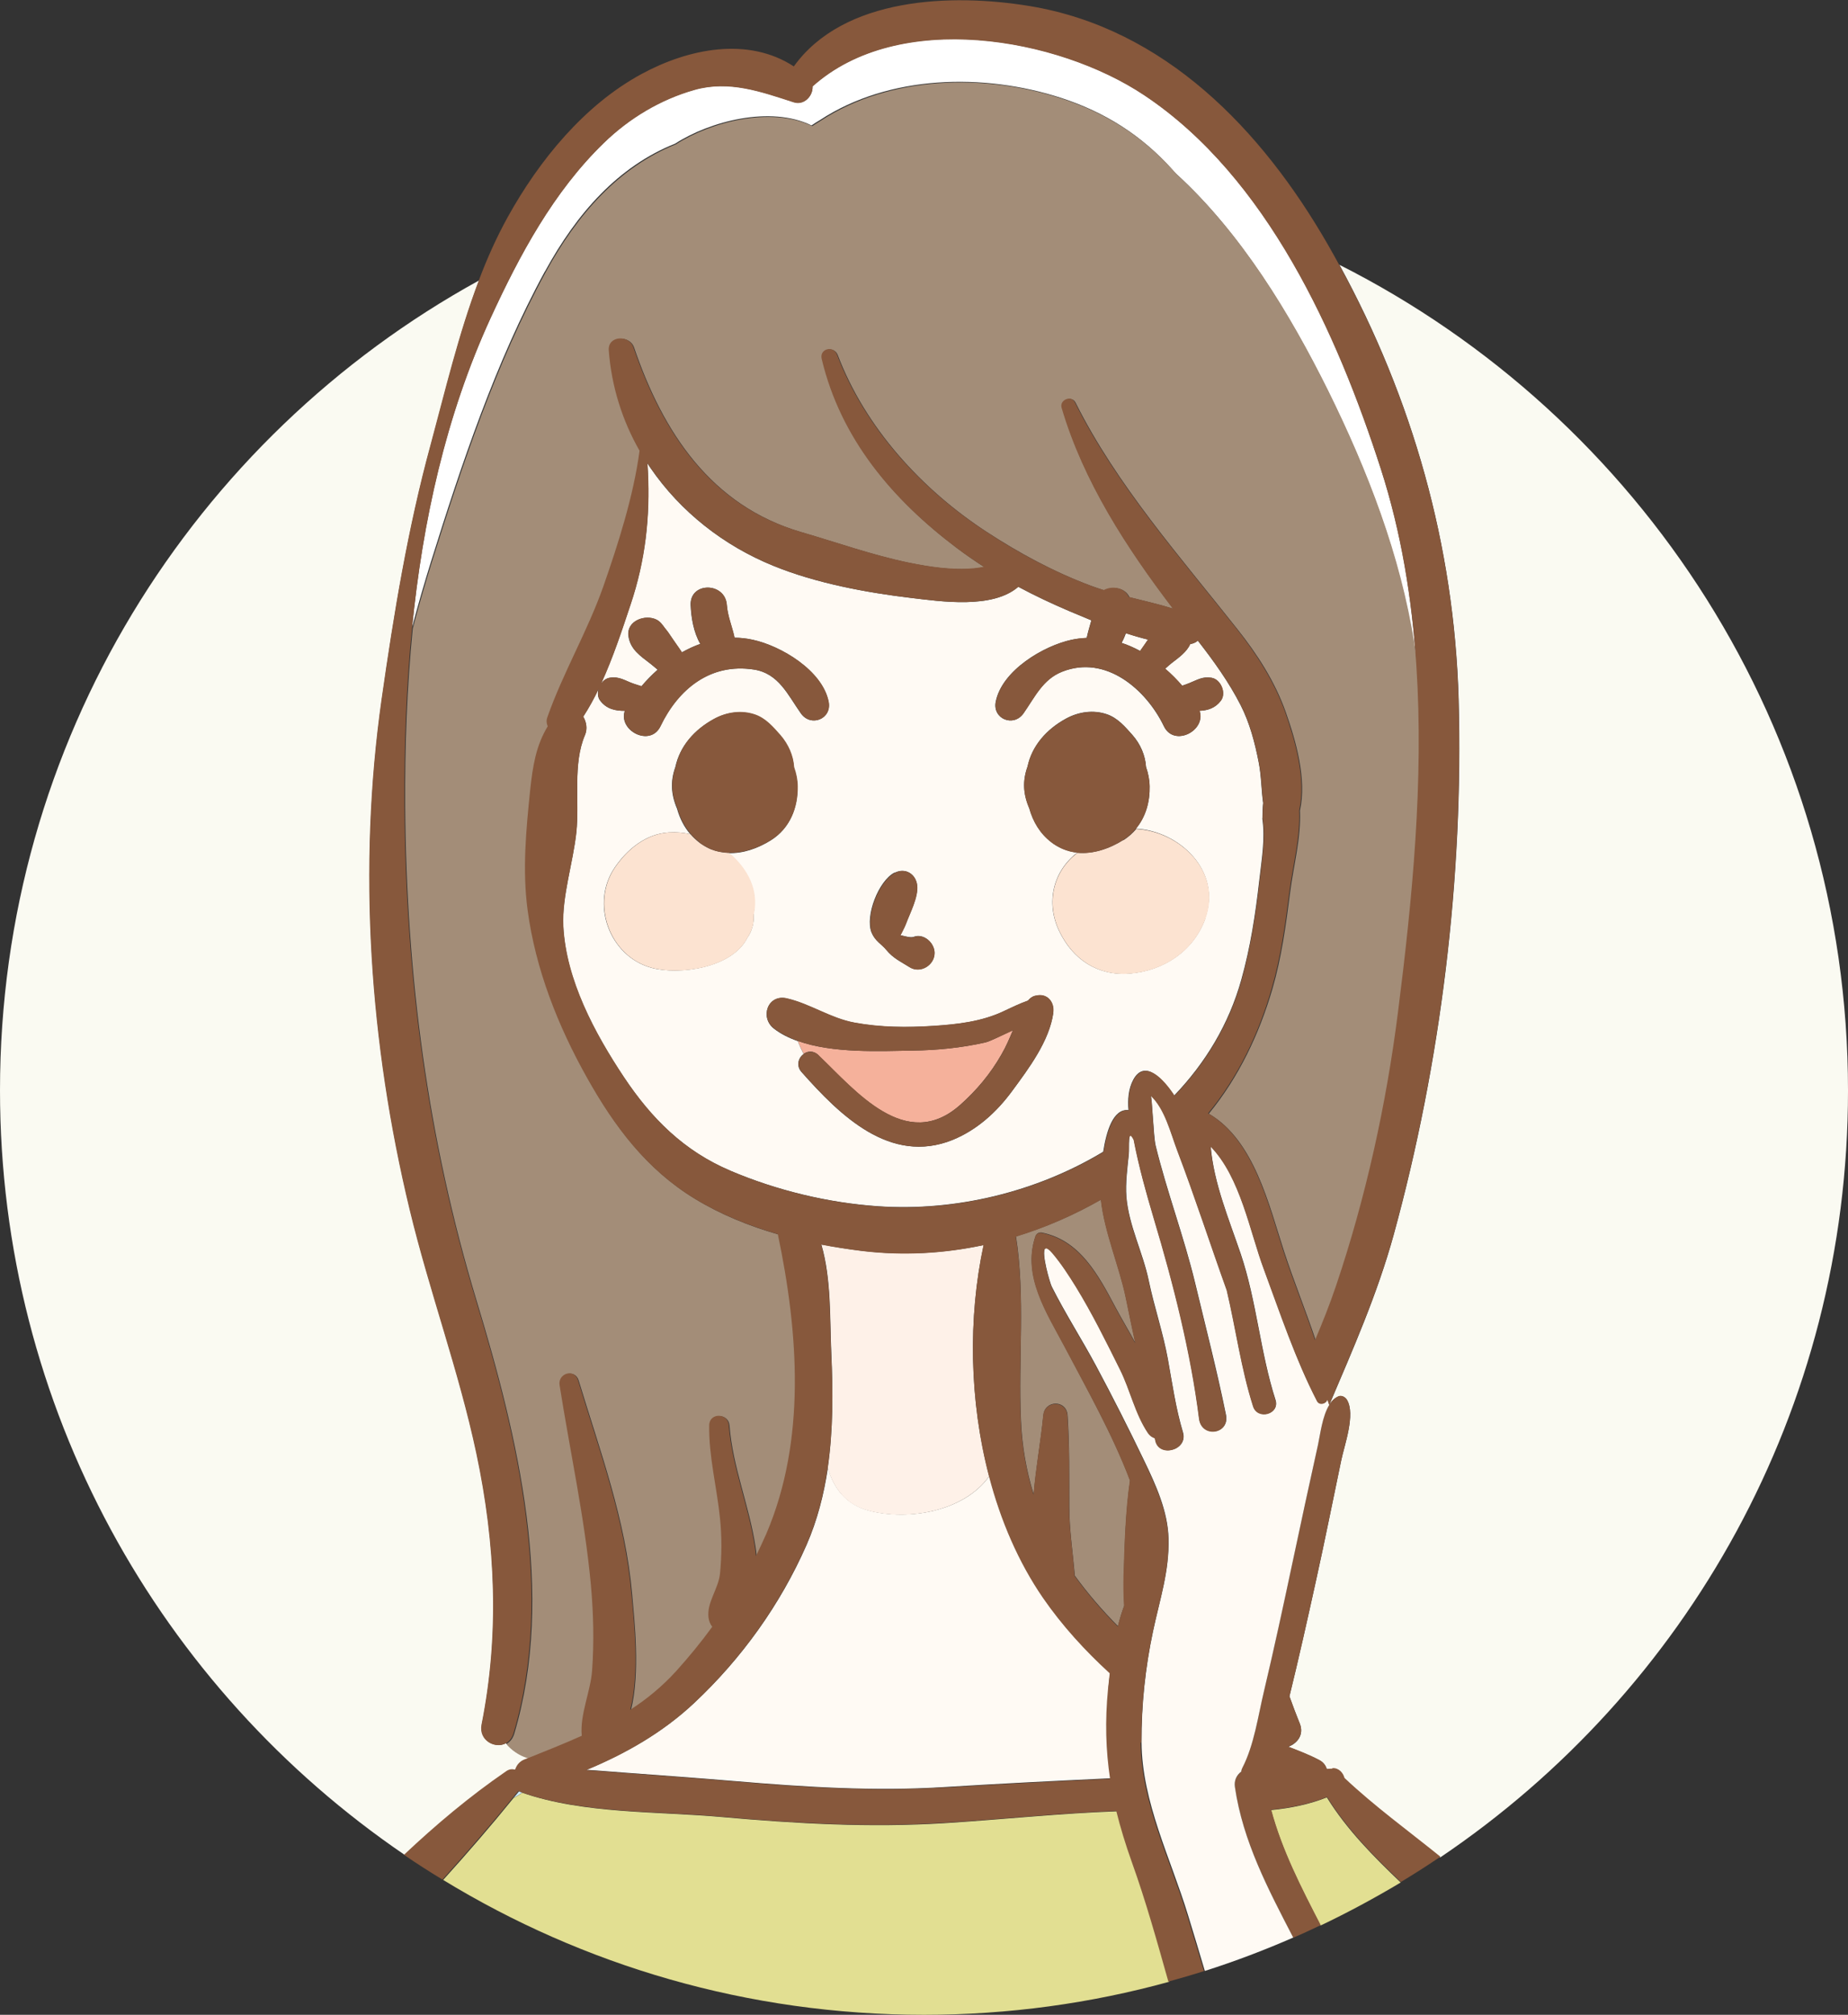 <?xml version="1.0" encoding="UTF-8"?> <svg xmlns="http://www.w3.org/2000/svg" id="_レイヤー_2" data-name="レイヤー 2" viewBox="0 0 107.46 117.12"><rect x="0" y="0" width="107.46" height="117.12" fill="#333333" stroke="none"/><defs><style> .cls-1 { fill: #fce3d1; } .cls-2 { fill: #fafaf2; } .cls-3 { fill: #fffaf4; } .cls-4 { fill: #fef1e8; } .cls-5 { fill: #a38d78; } .cls-6 { fill: #fff; } .cls-7 { fill: #e2df92; } .cls-8 { fill: #ceebfb; } .cls-9 { fill: #f5b19b; } .cls-10 { fill: #87583c; } </style></defs><g id="_レイヤー_1-2" data-name="レイヤー 1"><g><path class="cls-8" d="M30.18,104.13c-.1.13-.21.25-.32.38.18-.09.35-.19.51-.31-.07-.02-.13-.05-.19-.07Z"></path><path class="cls-2" d="M29.99,102.9c.07-.25.25-.48.56-.61.08-.03.16-.06.24-.09-.47-.12-.9-.37-1.28-.76-.03-.03-.06-.07-.08-.11-.63.34-1.59-.17-1.41-1.09,1.05-5.26.81-10.51-.3-15.75-1.02-4.81-2.73-9.41-3.88-14.18-2.33-9.66-3.03-19.83-1.63-29.69.7-4.96,1.52-9.91,2.84-14.75.86-3.15,1.63-6.47,2.81-9.57C11.25,25.43,0,43.09,0,63.38c0,18.48,9.33,34.78,23.54,44.45,1.86-1.75,3.82-3.4,5.93-4.85.19-.13.38-.15.53-.09Z"></path><path class="cls-2" d="M77.88,15.38c4.26,7.8,6.68,16.33,6.94,25.25.29,10.37-1.03,21.15-3.78,31.16-.95,3.44-2.36,6.63-3.74,9.87h0c.14-.22.32-.4.54-.49.18-.07.39.05.48.2.52.84-.15,2.65-.33,3.53-.49,2.35-.96,4.71-1.48,7.05-.49,2.22-.99,4.45-1.53,6.66.19.53.39,1.05.6,1.58.26.64-.13,1.15-.67,1.35.61.24,1.22.47,1.81.78.23.12.37.31.43.52.11,0,.21,0,.32-.02.37-.02.62.25.7.57,1.75,1.64,3.71,3.07,5.58,4.58,14.31-9.65,23.71-26.01,23.71-44.57,0-20.99-12.04-39.16-29.58-48.01Z"></path><path class="cls-6" d="M31.69,15.78c1.85-3.39,4.26-6.11,7.57-7.43,2.03-1.31,5.55-2.22,7.93-1.06.16-.11.32-.21.49-.31,4.03-2.64,9.54-2.74,14.02-1.29,2.55.83,4.68,2.17,6.48,4.18.06.07.13.15.2.22,3.79,3.46,6.63,8.19,8.81,12.57,2.3,4.65,4.22,9.6,5.02,14.75.07.42.11.84.15,1.25-.25-3.89-.87-7.72-2.06-11.4-2.53-7.88-6.62-16.98-13.75-21.73-5.06-3.38-14.31-5-19.3-.52.03.55-.49,1.12-1.1.92-1.89-.61-3.75-1.28-5.76-.72-1.99.56-3.8,1.65-5.28,3.09-2.92,2.83-4.89,6.5-6.58,10.17-2.61,5.67-3.96,11.81-4.57,18.02.33-1.27.7-2.54,1.09-3.8,1.78-5.7,3.77-11.66,6.64-16.92Z"></path><path class="cls-3" d="M66.54,37.5c.07-.11.14-.22.22-.32-.43-.1-.86-.23-1.29-.37-.07.2-.15.38-.25.56.37.12.73.28,1.08.47.08-.12.16-.23.24-.34Z"></path><path class="cls-9" d="M47.59,61.34c2.14,2.04,5.08,5.69,8.24,2.89.95-.84,1.77-1.82,2.4-2.93.27-.46.47-.94.67-1.41-.64.29-1.33.65-1.62.71-1.38.31-2.79.45-4.2.47-1.93.03-4.65.17-6.69-.56.1.25.21.5.34.75.24-.17.57-.2.86.07Z"></path><path class="cls-5" d="M30.79,102.2c1.05-.42,2.08-.82,3.08-1.28-.12-1.24.51-2.57.6-3.79.12-1.66.09-3.32-.07-4.98-.36-3.91-1.21-7.74-1.82-11.61-.11-.69.86-.99,1.07-.29,1.26,4.16,2.73,8.07,3.11,12.44.13,1.53.48,4.52-.07,6.72.95-.62,1.85-1.35,2.67-2.25.73-.81,1.44-1.68,2.1-2.58-.12-.13-.2-.31-.22-.53-.11-.9.58-1.67.67-2.57.1-1.06.11-2.12,0-3.18-.18-1.81-.66-3.61-.63-5.43.01-.74,1.09-.73,1.14,0,.18,2.39,1.15,4.66,1.51,7.03.03.17.05.36.07.57.21-.43.42-.86.6-1.29,2.33-5.45,1.87-11.72.67-17.42-1.71-.49-3.36-1.16-4.85-2.07-2.8-1.7-4.66-4.19-6.25-7.03-1.68-3.01-2.99-6.31-3.45-9.74-.31-2.33-.09-4.64.15-6.98.15-1.4.34-2.58,1.02-3.7-.07-.16-.09-.34-.02-.53.91-2.59,2.34-5,3.26-7.62.87-2.49,1.75-5.25,2.1-7.87-1-1.75-1.63-3.72-1.79-5.83-.06-.86,1.18-.93,1.43-.19,1.68,4.92,4.47,9.2,9.74,10.74,2.06.6,4.11,1.33,6.22,1.77,1.26.26,2.58.46,3.87.34.18-.02.37-.05.55-.08-.55-.35-1.08-.72-1.6-1.11-3.73-2.81-6.73-6.35-7.83-10.98-.14-.59.68-.79.89-.25,1.61,4.24,4.89,7.82,8.65,10.28,1.9,1.24,3.91,2.33,6.04,3.13.27.1.54.19.82.28.51-.27,1.22-.14,1.46.4.86.21,1.72.41,2.55.67-2.7-3.53-5.22-7.42-6.46-11.67-.13-.45.55-.75.77-.32,2.39,4.79,6.11,8.99,9.41,13.17,1.16,1.46,2.18,3.04,2.81,4.81.59,1.67,1.24,3.91.83,5.74.07,1.6-.36,3.12-.57,4.74-.24,1.88-.5,3.8-1.03,5.62-.77,2.64-1.97,5.15-3.7,7.26,2.64,1.53,3.5,5.31,4.37,7.98.57,1.75,1.27,3.46,1.85,5.2.44-1.04.86-2.09,1.22-3.16,1.73-5.12,2.92-10.53,3.6-15.89.83-6.53,1.51-13.43,1.07-20.17-.04-.42-.09-.84-.15-1.25-.8-5.14-2.72-10.1-5.02-14.75-2.18-4.39-5.02-9.12-8.81-12.57-.07-.08-.14-.15-.2-.22-1.8-2.01-3.93-3.35-6.48-4.18-4.48-1.46-9.99-1.35-14.02,1.29-.17.1-.33.21-.49.31-2.38-1.16-5.9-.25-7.93,1.06-3.3,1.32-5.72,4.04-7.57,7.43-2.87,5.26-4.86,11.22-6.64,16.92-.39,1.26-.76,2.53-1.09,3.8-.34,3.43-.46,6.89-.44,10.3.07,9.86,1.3,19.34,4.16,28.79,2.39,7.89,4.61,17.01,2.18,25.16-.09.29-.25.47-.45.58.03.04.05.07.08.11.38.4.82.64,1.28.76Z"></path><path class="cls-5" d="M65.71,86.04c-1.02-2.67-2.49-5.27-3.79-7.75-1.05-2-2.48-4.11-1.71-6.42.06-.17.21-.25.38-.22,2.22.45,3.28,2.47,4.28,4.35.37.69.78,1.37,1.15,2.06-.19-.89-.38-1.78-.56-2.67-.36-1.75-1.23-3.77-1.44-5.66-1.57.9-3.23,1.62-4.94,2.14.55,3.51.13,7.15.29,10.69.06,1.48.31,2.93.74,4.31.12-1.54.41-3.04.56-4.6.08-.9,1.35-.91,1.41,0,.12,1.79.09,3.54.1,5.33,0,1.35.21,2.67.32,3.99.76,1.05,1.6,2.02,2.51,2.94.1-.41.22-.81.37-1.21-.04-.68-.04-1.3-.03-1.76.05-1.88.11-3.73.37-5.54Z"></path><path class="cls-3" d="M73.41,47.57s0,0,0-.01c0-.29.01-.59.04-.88-.11-.77-.1-1.56-.26-2.37-.22-1.14-.52-2.28-1.05-3.32-.69-1.35-1.56-2.56-2.49-3.75-.11.1-.26.17-.44.2-.22.47-.64.77-1.09,1.11-.11.09-.24.2-.37.32.36.31.69.64.99.99.15-.05.29-.1.41-.15.46-.18.77-.4,1.3-.31.54.09.87.89.54,1.33-.32.43-.76.57-1.24.59.39,1.16-1.48,2.12-2.07.9-1.02-2.12-3.37-4.19-5.93-3.17-1.13.45-1.58,1.48-2.24,2.42-.58.82-1.81.32-1.61-.68.36-1.82,2.78-3.25,4.41-3.6.29-.06.59-.09.88-.11.07-.34.18-.68.27-1.02-.44-.18-.87-.36-1.27-.53-1.01-.43-2.01-.9-2.98-1.42-1.49,1.31-4.52.85-6.21.65-2.62-.31-5.56-.86-8.01-1.86-2.92-1.18-5.43-3.17-7.16-5.69-.07-.1-.13-.19-.19-.29.01.16.02.33.03.49.13,2.63-.14,5.15-1.01,7.74-.49,1.47-1.02,3.08-1.71,4.59.12-.17.29-.3.49-.34.58-.1.91.18,1.42.35.13.04.28.1.44.14.29-.34.6-.66.94-.96-.16-.13-.3-.26-.41-.34-.59-.46-1.18-.83-1.29-1.63-.11-.88.99-1.26,1.63-.94.22.11.34.29.48.48.07.09.15.18.21.27.15.22.31.45.46.67.1.15.22.31.33.48.34-.19.7-.36,1.07-.49-.39-.67-.53-1.53-.56-2.26-.05-1.36,2.01-1.34,2.1,0,.05.66.32,1.27.45,1.9.35,0,.71.04,1.06.12,1.63.35,4.05,1.78,4.41,3.6.2,1-1.03,1.5-1.61.68-.76-1.07-1.29-2.33-2.74-2.55-2.53-.39-4.4,1.14-5.43,3.3-.59,1.22-2.46.26-2.07-.9-.55,0-1.06-.1-1.43-.59-.15-.19-.16-.45-.09-.69-.27.57-.57,1.11-.9,1.62.19.31.26.71.1,1.07-.72,1.68-.31,3.86-.5,5.64-.18,1.76-.84,3.72-.76,5.46.15,3.13,1.82,6.23,3.53,8.79,1.6,2.4,3.49,4.29,6.18,5.43,2.71,1.15,5.69,1.87,8.62,2.07,4.48.3,9.17-.82,13.07-3.17.18-1.16.57-2.52,1.47-2.42-.05-.61-.01-1.23.28-1.77.67-1.23,1.76,0,2.38.92,1.82-1.9,3.18-4.15,3.9-6.73.53-1.89.82-3.79,1.04-5.73.14-1.26.36-2.44.18-3.66ZM52.03,50.73c.62-.31,1.23.08,1.3.74.07.68-.41,1.59-.65,2.22-.09.24-.22.46-.33.69.03,0,.06,0,.09,0,.17.04.52.14.68.08.59-.23,1.22.35,1.22.93,0,.71-.82,1.22-1.45.83-.51-.32-.95-.51-1.35-1-.3-.36-.65-.51-.86-1.01-.39-.96.41-3.02,1.34-3.49ZM43.84,53.09s-.01.05-.02.08c.02.22,0,.46-.07.71-.06.23-.16.44-.29.62-.87,1.77-3.96,2.19-5.57,1.76-2.47-.67-3.58-3.75-2.13-5.85.72-1.05,1.8-1.94,3.13-2.02.42-.03.84.01,1.25.1-.37-.43-.62-.94-.77-1.48-.36-.84-.39-1.61-.1-2.42.26-1.21,1.1-2.17,2.24-2.79.73-.4,1.6-.52,2.38-.25.63.22,1.05.72,1.47,1.19.48.54.76,1.2.8,1.87.13.37.2.75.21,1.12.03,1.2-.43,2.42-1.55,3.12-.77.48-1.62.77-2.46.74.03.03.07.05.1.08,1,.89,1.63,2.08,1.36,3.44ZM61.25,58.87c-.23,1.65-1.43,3.24-2.41,4.57-.89,1.21-2.04,2.25-3.44,2.82-3.65,1.47-6.57-1.44-8.79-3.94-.33-.37-.19-.83.12-1.05-.13-.25-.24-.5-.34-.75-.51-.18-.98-.41-1.38-.72-.84-.64-.38-2.02.74-1.76,1.38.32,2.53,1.15,3.93,1.41,1.52.28,3.05.29,4.59.19,1.4-.09,2.82-.25,4.1-.86.46-.22.92-.44,1.4-.61.11-.13.25-.24.41-.28.02,0,.04,0,.06-.01.66-.16,1.09.39,1,1ZM70.08,53.41c-.68,1.87-2.41,3.02-4.39,3.18-1.87.15-3.32-.83-4.1-2.47-.79-1.65-.36-3.48,1.06-4.56-.29-.03-.58-.1-.86-.22-.04-.02-.09-.04-.13-.06-.18-.09-.36-.19-.52-.32-.67-.51-1.07-1.21-1.29-1.98-.36-.84-.39-1.61-.1-2.42.26-1.21,1.1-2.17,2.24-2.79.73-.4,1.6-.52,2.38-.25.63.22,1.05.72,1.47,1.19.48.54.76,1.2.8,1.87.13.37.2.75.21,1.12.02.89-.22,1.78-.8,2.47,2.53.13,5.03,2.47,4.02,5.23Z"></path><path class="cls-7" d="M77.16,104.48c-1.03.41-2.12.63-3.25.74.63,2.35,1.76,4.53,2.88,6.71,1.6-.76,3.15-1.6,4.66-2.5-1.59-1.52-3.13-3.07-4.29-4.94Z"></path><path class="cls-7" d="M64.95,105.29c-3.35.12-6.68.48-10.02.69-4.37.27-8.64.03-12.99-.36-3.67-.33-8.02-.17-11.57-1.41-.16.12-.33.22-.51.31-1.32,1.63-2.69,3.21-4.09,4.76,8.14,4.97,17.72,7.84,27.96,7.84,4.94,0,9.72-.67,14.26-1.92-.66-2.33-1.31-4.67-2.13-6.96-.36-1.01-.67-1.99-.9-2.96Z"></path><path class="cls-3" d="M64.45,98.17c.03-.3.06-.61.1-.92-1.44-1.32-2.77-2.76-3.88-4.38-1.43-2.08-2.47-4.5-3.14-7.07,0,.01-.01.02-.02.03-1.47,2.04-4.7,2.58-6.98,1.98-1.36-.36-2.04-1.31-2.39-2.47-.23,1.53-.61,3.03-1.24,4.47-1.52,3.46-3.76,6.58-6.52,9.17-1.83,1.72-3.99,2.95-6.28,3.9.73.04,1.46.11,2.18.16,2.13.16,4.26.31,6.39.49,4.12.35,8.15.61,12.28.35,3.22-.2,6.43-.36,9.64-.51-.25-1.67-.3-3.36-.12-5.21Z"></path><path class="cls-4" d="M50.52,87.82c2.28.6,5.51.05,6.98-1.98,0-.01.02-.02.02-.03-1.16-4.4-1.23-9.22-.32-13.44-2.29.49-4.67.63-7.07.34-.79-.09-1.58-.22-2.37-.37.59,2.01.49,4.37.58,6.31.1,2.23.11,4.5-.21,6.7.36,1.16,1.03,2.12,2.39,2.47Z"></path><path class="cls-1" d="M42.49,49.66s-.07-.05-.1-.08c-.36-.01-.72-.08-1.07-.22-.04-.02-.09-.04-.13-.06-.18-.09-.35-.19-.52-.32-.2-.15-.37-.32-.52-.49-.41-.09-.83-.13-1.25-.1-1.33.08-2.41.97-3.13,2.02-1.45,2.1-.33,5.19,2.13,5.85,1.61.44,4.7.02,5.57-1.76.13-.19.23-.4.29-.62.07-.25.08-.48.07-.71,0-.03.02-.05.02-.08.27-1.36-.36-2.55-1.36-3.44Z"></path><path class="cls-10" d="M40.66,48.97c.17.13.35.23.52.32.04.02.09.04.13.06.35.15.7.21,1.07.22.83.03,1.69-.26,2.46-.74,1.12-.7,1.57-1.92,1.55-3.12,0-.37-.08-.75-.21-1.12-.04-.66-.33-1.33-.8-1.87-.42-.47-.84-.97-1.47-1.19-.78-.27-1.65-.15-2.38.25-1.14.62-1.99,1.58-2.24,2.79-.29.8-.27,1.58.1,2.42.15.54.4,1.05.77,1.48.15.18.32.34.52.49Z"></path><path class="cls-1" d="M65.32,48.83c-.83.52-1.77.82-2.66.74-1.43,1.08-1.85,2.91-1.06,4.56.78,1.63,2.23,2.62,4.1,2.47,1.98-.16,3.71-1.31,4.39-3.18,1.01-2.75-1.49-5.1-4.02-5.23-.2.24-.45.46-.74.65Z"></path><path class="cls-10" d="M61.14,48.97c.17.13.34.23.52.32.04.02.09.04.13.06.28.12.57.19.86.22.9.09,1.83-.22,2.66-.74.29-.18.54-.4.74-.65.58-.69.82-1.58.8-2.47,0-.37-.08-.75-.21-1.12-.04-.66-.33-1.33-.8-1.87-.42-.47-.84-.97-1.47-1.19-.78-.27-1.65-.15-2.38.25-1.14.62-1.99,1.58-2.24,2.79-.29.8-.27,1.58.1,2.42.21.77.62,1.47,1.29,1.98Z"></path><path class="cls-10" d="M51.55,55.23c.4.48.84.67,1.35,1,.62.39,1.45-.12,1.45-.83,0-.58-.62-1.16-1.22-.93-.17.07-.51-.04-.68-.08-.03,0-.06,0-.09,0,.11-.23.24-.45.33-.69.23-.63.72-1.54.65-2.22-.07-.66-.68-1.06-1.3-.74-.93.47-1.73,2.53-1.34,3.49.2.49.56.64.86,1.01Z"></path><path class="cls-10" d="M77.47,102.81c-.11,0-.21.01-.32.02-.06-.21-.2-.4-.43-.52-.58-.31-1.19-.54-1.81-.78.53-.2.93-.7.67-1.35-.22-.53-.42-1.06-.6-1.58.55-2.21,1.04-4.43,1.53-6.66.52-2.35.99-4.7,1.48-7.05.18-.88.85-2.68.33-3.53-.09-.15-.31-.27-.48-.2-.22.09-.4.27-.54.49-.41.66-.53,1.73-.66,2.33-.49,2.28-1,4.55-1.48,6.83-.53,2.5-1.07,5-1.66,7.49-.34,1.43-.57,3.13-1.25,4.44-.05.09-.07.17-.08.26-.25.2-.42.5-.36.89.46,3.16,1.94,5.95,3.39,8.75.54-.23,1.07-.48,1.6-.73-1.13-2.18-2.25-4.36-2.88-6.71,1.13-.11,2.22-.33,3.25-.74,1.16,1.87,2.7,3.43,4.29,4.94.78-.47,1.55-.96,2.3-1.47-1.87-1.51-3.83-2.93-5.58-4.58-.08-.31-.34-.59-.7-.57Z"></path><path class="cls-3" d="M72.17,103.01c.01-.08.03-.17.08-.26.68-1.32.91-3.02,1.25-4.44.59-2.49,1.13-4.99,1.66-7.49.48-2.28.98-4.56,1.48-6.83.13-.6.25-1.67.66-2.33h0c-.03-.11-.07-.22-.11-.33,0,0,0,.01,0,.02-.08.26-.47.34-.6.08-1.25-2.4-2.15-5.13-3.09-7.66-.81-2.16-1.36-5.36-3.1-7.14.18,2.15,1.06,4.23,1.75,6.26.93,2.76,1.13,5.71,2.02,8.48.27.83-1.04,1.19-1.3.36-.7-2.2-1-4.5-1.53-6.74-.97-2.7-1.86-5.45-2.88-8.13-.38-1-.72-2.44-1.55-3.19.09.08.16,2.4.29,2.92.66,2.7,1.65,5.3,2.3,8,.61,2.55,1.27,5.08,1.79,7.65.23,1.13-1.42,1.36-1.56.21-.48-3.87-1.5-7.86-2.62-11.59-.46-1.53-.88-3.05-1.18-4.61-.37-.76-.25.45-.29.84-.08.8-.2,1.68-.14,2.48.14,1.68.96,3.23,1.3,4.87.32,1.53.83,3.02,1.11,4.55.26,1.44.46,2.87.88,4.27.31,1.05-1.42,1.49-1.61.44,0-.04-.01-.08-.02-.11-.15-.04-.29-.14-.4-.3-.75-1.13-1.03-2.49-1.63-3.7-.8-1.61-1.62-3.26-2.56-4.8-.42-.68-.87-1.36-1.38-1.97-.17-.2-.29-.28-.36-.27-.02.01-.04.02-.06.03-.22.26.28,1.99.39,2.21.79,1.57,1.75,3.06,2.58,4.61.97,1.81,1.9,3.65,2.79,5.5.68,1.41,1.38,2.94,1.42,4.53.05,1.92-.51,3.54-.9,5.39-.45,2.11-.68,4.29-.67,6.46.02,3.47,1.7,6.76,2.7,10.04.33,1.08.66,2.16.98,3.25,1.76-.56,3.47-1.21,5.14-1.94-1.45-2.8-2.93-5.59-3.39-8.75-.06-.39.11-.7.36-.89Z"></path><path class="cls-10" d="M66.37,101.3c-.01-2.16.22-4.34.67-6.46.39-1.85.95-3.47.9-5.39-.04-1.59-.75-3.12-1.42-4.53-.89-1.85-1.82-3.69-2.79-5.5-.83-1.55-1.79-3.04-2.58-4.61-.11-.23-.61-1.95-.39-2.21.02-.01.04-.02.06-.03.07,0,.19.07.36.27.52.61.96,1.29,1.38,1.97.94,1.53,1.76,3.19,2.56,4.8.6,1.2.87,2.57,1.63,3.7.11.16.25.25.4.3,0,.04.01.08.02.11.19,1.05,1.92.6,1.61-.44-.42-1.41-.61-2.83-.88-4.27-.28-1.53-.8-3.03-1.11-4.55-.34-1.64-1.16-3.19-1.3-4.87-.07-.81.05-1.68.14-2.48.04-.38-.08-1.6.29-.84.3,1.56.73,3.08,1.18,4.61,1.12,3.73,2.13,7.72,2.62,11.59.14,1.15,1.79.92,1.56-.21-.53-2.57-1.18-5.1-1.79-7.65-.65-2.71-1.64-5.3-2.3-8-.13-.52-.19-2.84-.29-2.92.83.76,1.17,2.19,1.55,3.19,1.02,2.68,1.91,5.43,2.88,8.13.53,2.24.83,4.54,1.53,6.74.26.83,1.57.47,1.3-.36-.89-2.78-1.09-5.72-2.02-8.48-.68-2.04-1.56-4.11-1.75-6.26,1.74,1.78,2.29,4.98,3.1,7.14.94,2.54,1.85,5.26,3.09,7.66.13.26.52.18.6-.08,0,0,0-.01,0-.02.04.11.08.22.11.32,1.37-3.24,2.79-6.43,3.74-9.87,2.75-10.01,4.07-20.79,3.78-31.16-.25-8.92-2.67-17.45-6.94-25.25-.22-.39-.43-.79-.66-1.18-3.84-6.67-9.49-12.57-17.35-13.86-4.51-.74-10.79-.53-13.7,3.51-2.67-1.74-6.13-1.04-8.87.45-3.33,1.81-5.94,5.02-7.75,8.28-.66,1.19-1.22,2.44-1.7,3.72-1.18,3.11-1.96,6.42-2.81,9.57-1.32,4.84-2.13,9.79-2.84,14.75-1.4,9.86-.7,20.03,1.63,29.69,1.15,4.77,2.86,9.37,3.88,14.18,1.11,5.24,1.35,10.48.3,15.75-.18.92.78,1.43,1.41,1.09.2-.11.36-.29.45-.58,2.42-8.15.21-17.27-2.18-25.16-2.86-9.45-4.09-18.93-4.16-28.79-.02-3.41.1-6.87.44-10.3.62-6.21,1.97-12.35,4.57-18.02,1.69-3.67,3.66-7.34,6.58-10.17,1.48-1.44,3.3-2.53,5.28-3.09,2.01-.57,3.87.11,5.76.72.61.2,1.13-.37,1.1-.92,5-4.48,14.24-2.86,19.3.52,7.13,4.76,11.21,13.86,13.75,21.73,1.18,3.68,1.8,7.51,2.06,11.4.44,6.74-.24,13.64-1.07,20.17-.68,5.36-1.87,10.77-3.6,15.89-.36,1.07-.78,2.12-1.22,3.16-.58-1.75-1.28-3.45-1.85-5.2-.86-2.67-1.73-6.46-4.37-7.98,1.74-2.11,2.94-4.62,3.7-7.26.53-1.83.79-3.74,1.03-5.62.21-1.62.64-3.14.57-4.74.41-1.83-.24-4.06-.83-5.74-.63-1.76-1.66-3.35-2.81-4.81-3.3-4.18-7.02-8.38-9.41-13.17-.21-.43-.9-.13-.77.32,1.25,4.26,3.77,8.14,6.46,11.67-.83-.26-1.69-.45-2.55-.67-.24-.54-.95-.67-1.46-.4-.28-.09-.55-.17-.82-.28-2.13-.8-4.14-1.88-6.04-3.13-3.76-2.46-7.04-6.04-8.65-10.28-.21-.55-1.03-.34-.89.25,1.1,4.63,4.09,8.16,7.83,10.98.52.39,1.06.76,1.6,1.11-.18.03-.36.06-.55.08-1.29.12-2.61-.08-3.87-.34-2.11-.44-4.15-1.17-6.22-1.77-5.27-1.53-8.05-5.81-9.74-10.74-.25-.74-1.5-.67-1.43.19.16,2.11.79,4.08,1.79,5.83-.35,2.62-1.23,5.38-2.1,7.87-.92,2.62-2.35,5.03-3.26,7.62-.07.19-.05.37.02.53-.68,1.12-.87,2.3-1.02,3.7-.24,2.34-.46,4.65-.15,6.98.46,3.44,1.76,6.73,3.45,9.74,1.59,2.84,3.45,5.32,6.25,7.03,1.5.91,3.15,1.58,4.85,2.07,1.2,5.71,1.66,11.98-.67,17.42-.19.43-.39.86-.6,1.29-.02-.21-.04-.4-.07-.57-.36-2.36-1.33-4.64-1.51-7.03-.05-.73-1.13-.74-1.14,0-.03,1.82.45,3.62.63,5.43.11,1.07.1,2.12,0,3.18-.09.91-.78,1.68-.67,2.57.03.22.11.4.22.53-.66.91-1.37,1.77-2.1,2.58-.82.9-1.71,1.63-2.67,2.25.56-2.2.21-5.19.07-6.72-.38-4.37-1.85-8.28-3.11-12.44-.21-.7-1.18-.4-1.07.29.61,3.88,1.46,7.7,1.82,11.61.15,1.66.19,3.32.07,4.98-.09,1.23-.72,2.56-.6,3.79-1,.45-2.03.86-3.08,1.28-.08.03-.16.06-.24.09-.31.12-.48.35-.56.61-.15-.06-.34-.05-.53.09-2.11,1.45-4.06,3.09-5.93,4.85.73.5,1.48.98,2.24,1.44,1.4-1.56,2.77-3.13,4.09-4.76.1-.13.21-.25.32-.38.07.02.13.05.19.07,3.55,1.24,7.9,1.08,11.57,1.41,4.35.39,8.63.63,12.99.36,3.35-.21,6.68-.56,10.02-.69.24.97.54,1.95.9,2.96.82,2.28,1.47,4.62,2.13,6.96.69-.19,1.38-.39,2.07-.61-.32-1.08-.65-2.17-.98-3.25-1-3.28-2.68-6.57-2.7-10.04ZM65.46,36.81c.43.14.86.26,1.29.37-.07.11-.14.22-.22.32-.08.11-.16.22-.24.34-.35-.19-.71-.35-1.08-.47.1-.18.18-.37.25-.56ZM42.47,68.05c-2.69-1.14-4.58-3.03-6.18-5.43-1.7-2.56-3.37-5.66-3.53-8.79-.08-1.75.57-3.7.76-5.46.18-1.78-.22-3.96.5-5.64.15-.36.08-.76-.1-1.07.33-.51.63-1.06.9-1.62-.07.24-.06.5.09.69.37.49.88.6,1.43.59-.39,1.16,1.48,2.12,2.07.9,1.04-2.16,2.9-3.69,5.43-3.3,1.45.22,1.99,1.49,2.74,2.55.58.82,1.81.32,1.61-.68-.36-1.82-2.78-3.25-4.41-3.6-.36-.08-.71-.11-1.06-.12-.13-.63-.4-1.24-.45-1.9-.09-1.34-2.16-1.36-2.1,0,.03.72.17,1.59.56,2.26-.37.13-.72.3-1.07.49-.11-.17-.22-.33-.33-.48-.15-.22-.31-.44-.46-.67-.06-.09-.14-.18-.21-.27-.14-.19-.26-.37-.48-.48-.65-.33-1.75.05-1.63.94.1.8.7,1.17,1.29,1.63.1.08.25.21.41.34-.34.3-.65.62-.94.96-.16-.05-.31-.1-.44-.14-.51-.17-.84-.45-1.42-.35-.2.03-.37.16-.49.34.69-1.5,1.22-3.12,1.71-4.59.87-2.59,1.14-5.1,1.01-7.74,0-.16-.02-.32-.03-.49.06.1.13.19.19.29,1.73,2.52,4.24,4.51,7.16,5.69,2.46,1,5.39,1.55,8.01,1.86,1.69.2,4.71.65,6.21-.65.97.52,1.97.99,2.98,1.42.4.17.83.35,1.27.53-.1.34-.2.68-.27,1.02-.29.01-.58.04-.88.11-1.63.35-4.05,1.78-4.41,3.6-.2,1,1.03,1.5,1.61.68.66-.94,1.12-1.97,2.24-2.42,2.57-1.02,4.92,1.05,5.93,3.17.58,1.22,2.46.26,2.07-.9.48-.02.93-.17,1.24-.59.33-.44,0-1.24-.54-1.33-.53-.09-.84.13-1.3.31-.12.05-.26.1-.41.15-.3-.35-.63-.69-.99-.99.13-.12.26-.23.37-.32.44-.35.87-.64,1.09-1.11.18-.03.33-.1.44-.2.92,1.19,1.8,2.4,2.49,3.75.53,1.04.82,2.18,1.05,3.32.16.81.15,1.6.26,2.37-.03.29-.04.59-.04.88,0,0,0,0,0,.01.18,1.21-.04,2.39-.18,3.66-.22,1.94-.52,3.85-1.04,5.73-.72,2.58-2.08,4.83-3.9,6.73-.61-.93-1.7-2.15-2.38-.92-.29.53-.33,1.16-.28,1.77-.89-.1-1.28,1.27-1.47,2.42-3.9,2.35-8.59,3.47-13.07,3.17-2.94-.2-5.91-.92-8.62-2.07ZM54.93,103.9c-4.13.26-8.17,0-12.28-.35-2.13-.18-4.26-.33-6.39-.49-.71-.05-1.44-.12-2.18-.16,2.29-.95,4.45-2.18,6.28-3.9,2.76-2.59,4.99-5.71,6.52-9.17.63-1.44,1.02-2.94,1.24-4.47.33-2.21.32-4.47.21-6.7-.09-1.94.01-4.3-.58-6.31.79.15,1.59.27,2.37.37,2.4.29,4.78.15,7.07-.34-.9,4.22-.83,9.04.32,13.44.67,2.57,1.71,4.99,3.14,7.07,1.12,1.62,2.44,3.06,3.88,4.38-.03.31-.07.61-.1.92-.18,1.85-.13,3.55.12,5.21-3.21.15-6.43.31-9.64.51ZM65.37,93.34c-.15.4-.27.8-.37,1.21-.91-.91-1.75-1.89-2.51-2.94-.1-1.33-.31-2.64-.32-3.99,0-1.79.02-3.55-.1-5.33-.06-.91-1.32-.9-1.41,0-.15,1.56-.44,3.06-.56,4.6-.43-1.39-.68-2.83-.74-4.31-.15-3.54.27-7.19-.29-10.69,1.71-.52,3.37-1.25,4.94-2.14.21,1.89,1.08,3.92,1.44,5.66.18.89.37,1.78.56,2.67-.37-.69-.78-1.37-1.15-2.06-1-1.88-2.06-3.9-4.28-4.35-.17-.03-.33.05-.38.22-.77,2.3.65,4.42,1.71,6.42,1.31,2.48,2.78,5.07,3.79,7.75-.26,1.81-.31,3.66-.37,5.54-.01.46-.01,1.09.03,1.76Z"></path><path class="cls-10" d="M55.4,66.26c1.4-.57,2.55-1.61,3.44-2.82.98-1.33,2.18-2.92,2.41-4.57.09-.61-.34-1.16-1-1-.02,0-.04,0-.06.01-.16.04-.31.15-.41.28-.48.17-.94.4-1.4.61-1.28.61-2.7.77-4.1.86-1.54.1-3.07.09-4.59-.19-1.4-.26-2.56-1.09-3.93-1.41-1.12-.26-1.59,1.12-.74,1.76.4.3.87.54,1.38.72,2.04.73,4.75.59,6.69.56,1.41-.02,2.82-.16,4.2-.47.29-.07.98-.42,1.62-.71-.2.47-.4.95-.67,1.41-.64,1.11-1.45,2.09-2.4,2.93-3.16,2.8-6.1-.85-8.24-2.89-.28-.27-.62-.24-.86-.07-.31.22-.45.68-.12,1.05,2.22,2.5,5.14,5.41,8.79,3.94Z"></path></g></g></svg> 